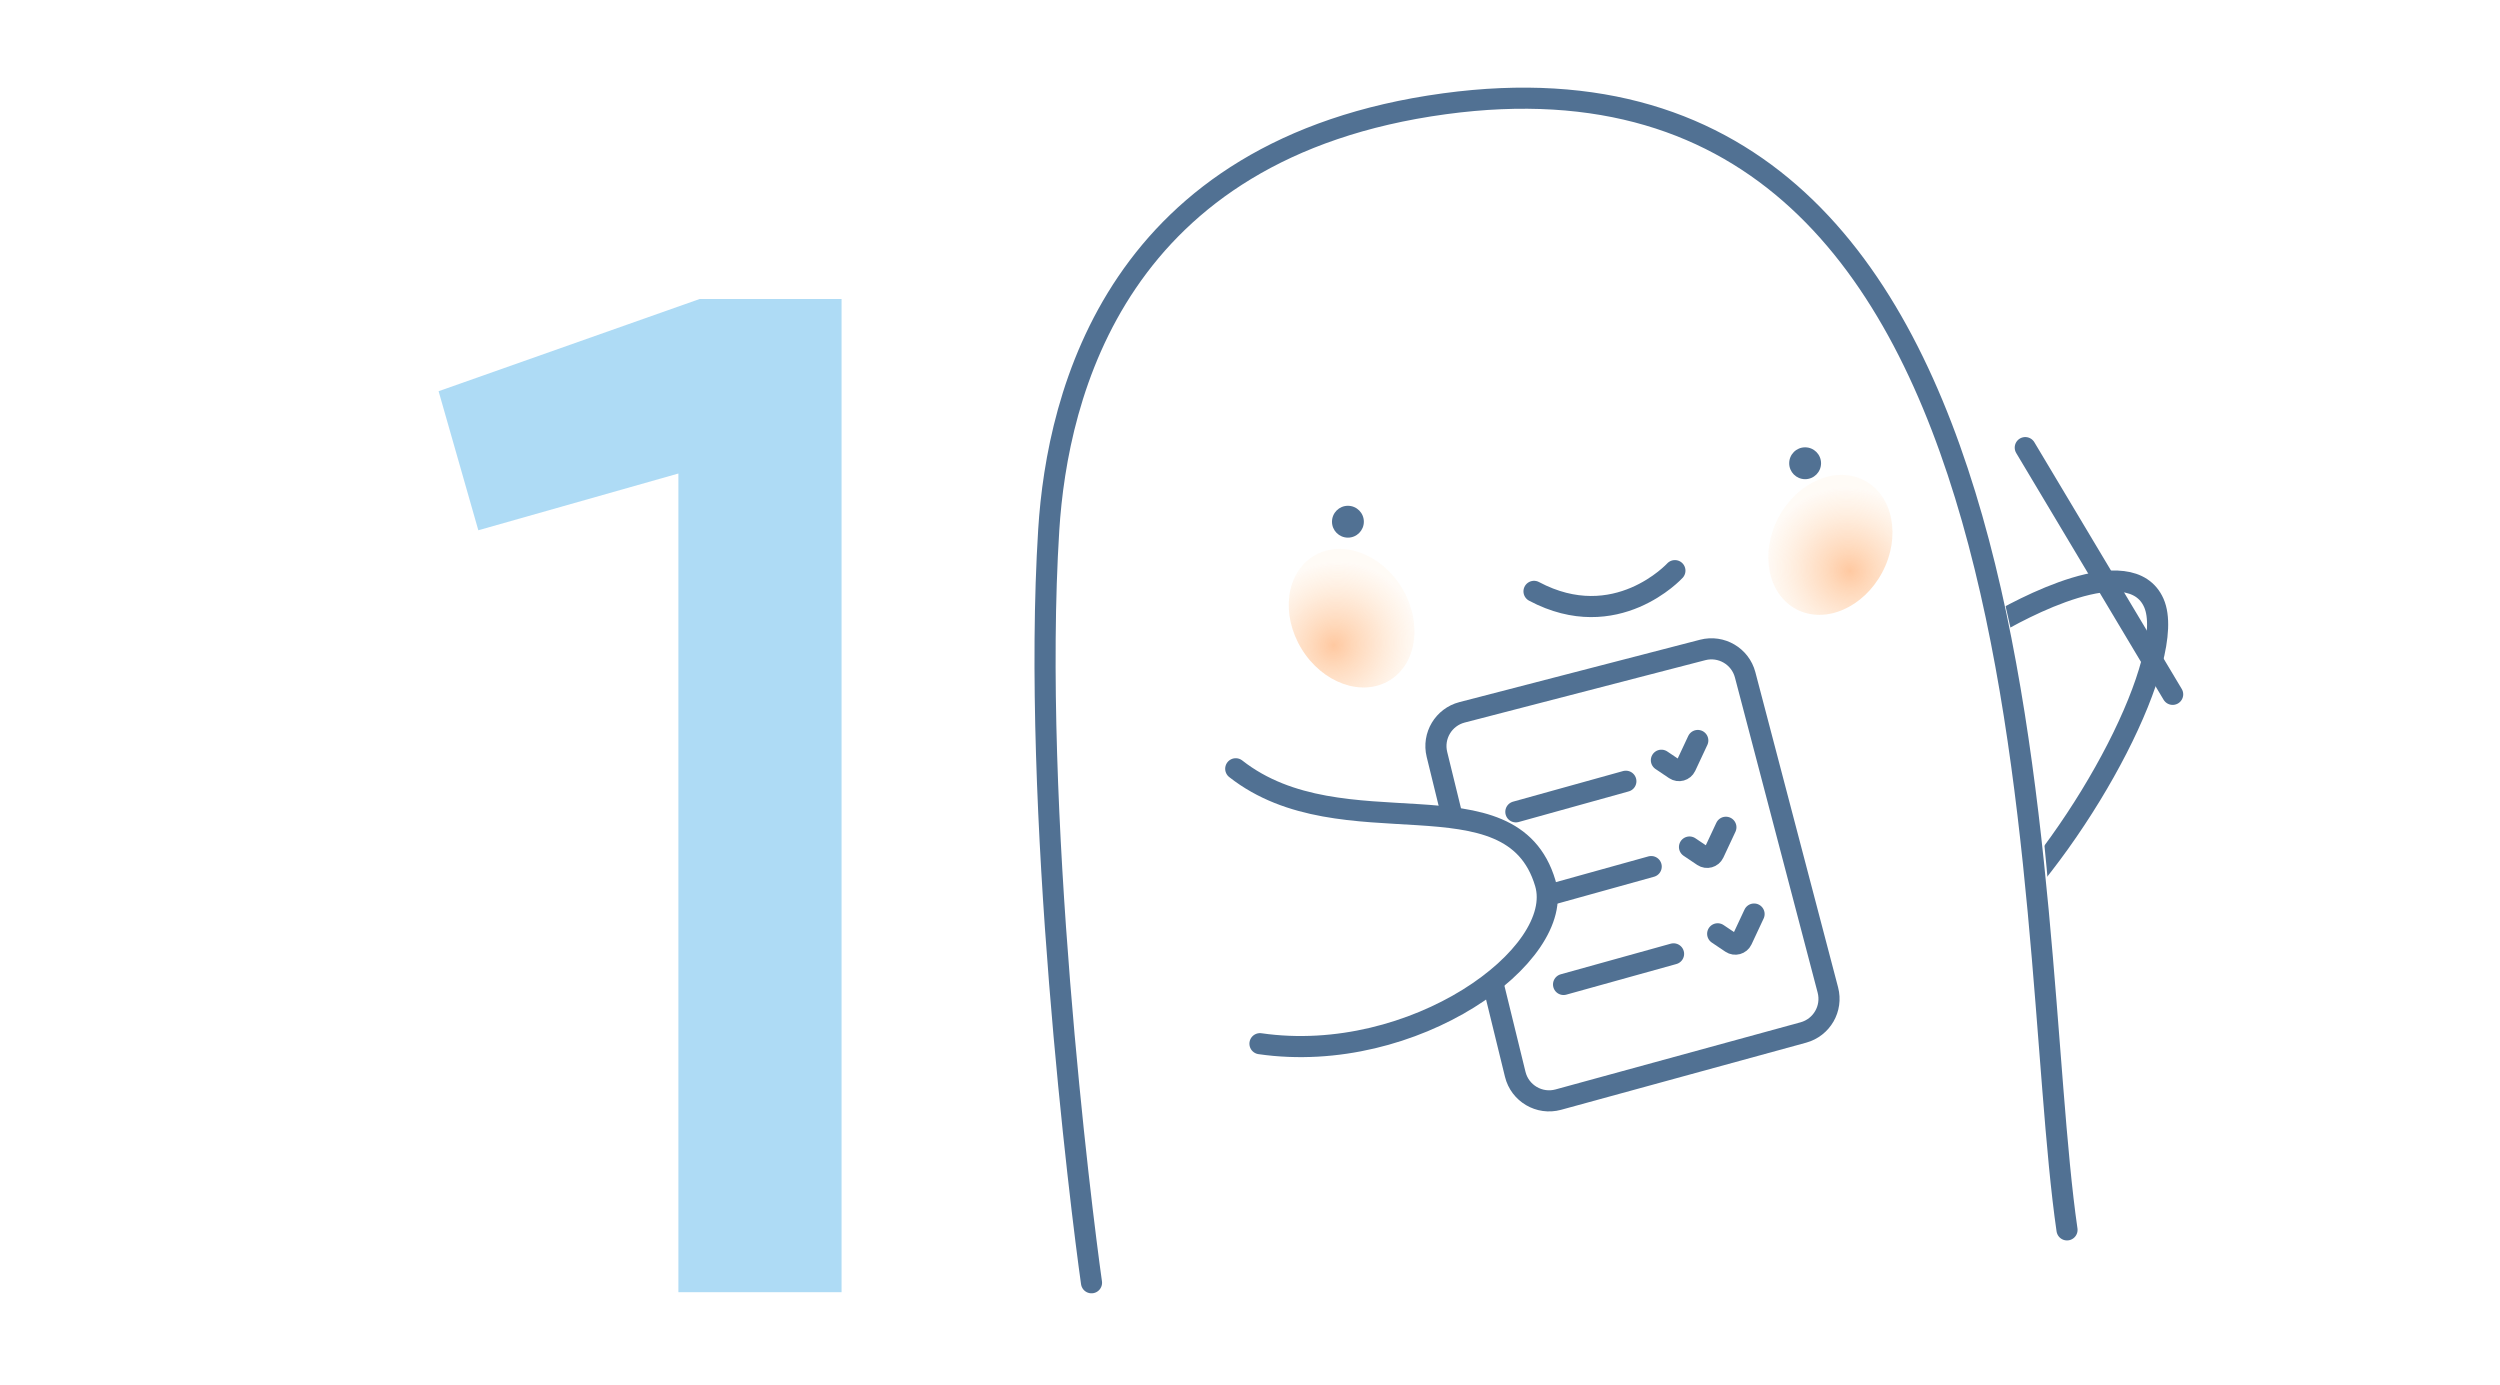 <svg width="296" height="164" viewBox="0 0 296 164" fill="none" xmlns="http://www.w3.org/2000/svg">
<path d="M51.93 46.32L82.842 35.4H99.642V153H80.322V56.064L56.634 62.784L51.93 46.32Z" fill="#AEDBF5"/>
<g opacity="0.67" filter="url(#filter0_f_21674_161768)">
<ellipse cx="7.715" cy="9.563" rx="7.715" ry="9.563" transform="matrix(-0.87 0.493 0.495 0.869 149.109 60.03)" fill="url(#paint0_radial_21674_161768)"/>
</g>
<g opacity="0.67" filter="url(#filter1_f_21674_161768)">
<ellipse cx="6.187" cy="7.666" rx="6.187" ry="7.666" transform="matrix(-0.907 -0.42 -0.421 0.907 230.594 68.319)" fill="url(#paint1_radial_21674_161768)"/>
</g>
<path d="M235.548 109.606C247.124 98.297 258.623 76.444 255.017 71.398C250.732 68.23 239.338 71.986 235.551 74.282L235.548 109.606Z" fill="white"/>
<path d="M235.55 109.608C247.126 98.299 257.792 77.732 255.019 71.4C252.247 65.069 239.34 71.988 235.553 74.284" stroke="#517193" stroke-width="2.5" stroke-linecap="round" stroke-linejoin="round"/>
<path d="M123.992 69.972C123.992 99.889 130.279 151.65 131.537 160.501L191.439 163.055L242.813 154.089C245.982 111.086 242.812 0.254 171.032 12.286C125.672 19.89 123.992 53.752 123.992 69.972Z" fill="white"/>
<g opacity="0.67" filter="url(#filter2_f_21674_161768)">
<ellipse cx="6.952" cy="8.623" rx="6.952" ry="8.623" transform="matrix(0.884 0.467 -0.468 0.884 214.609 53.642)" fill="url(#paint2_radial_21674_161768)"/>
</g>
<g opacity="0.67" filter="url(#filter3_f_21674_161768)">
<ellipse cx="6.952" cy="8.623" rx="6.952" ry="8.623" transform="matrix(-0.854 0.52 0.521 0.854 161.477 62.214)" fill="url(#paint3_radial_21674_161768)"/>
</g>
<path d="M129.234 151.879C127.976 143.028 122.105 95.622 124.17 62.75C125.187 46.562 132.274 17.55 171.027 12.286C244.709 2.278 239.379 108.798 244.734 145.618" stroke="#517193" stroke-width="2.5" stroke-linecap="round" stroke-linejoin="round"/>
<path d="M198.309 67.564C198.309 67.564 191.348 75.186 181.627 70.017" stroke="#517193" stroke-width="2.5" stroke-linecap="round" stroke-linejoin="round"/>
<path d="M213.725 56.735C212.685 56.734 211.839 55.889 211.841 54.848C211.842 53.807 212.687 52.962 213.728 52.964C214.769 52.965 215.614 53.81 215.613 54.851C215.611 55.892 214.766 56.737 213.725 56.735Z" fill="#517193"/>
<path d="M159.593 63.657C158.552 63.656 157.706 62.811 157.708 61.77C157.71 60.729 158.554 59.884 159.595 59.885C160.636 59.887 161.482 60.732 161.48 61.773C161.478 62.813 160.633 63.659 159.593 63.657Z" fill="#517193"/>
<path d="M170.133 89.318L179.403 127.195C179.955 129.452 182.262 130.809 184.503 130.195L213.517 122.247C215.7 121.649 216.994 119.406 216.42 117.217L206.626 79.903C206.049 77.702 203.8 76.383 201.598 76.954L173.107 84.34C170.921 84.907 169.596 87.124 170.133 89.318Z" stroke="#517193" stroke-width="2.5"/>
<path d="M185.125 116.56L198.15 112.937" stroke="#517193" stroke-width="2.5" stroke-linecap="round"/>
<path d="M196.709 90.012L198.316 91.094C198.756 91.39 199.356 91.224 199.581 90.743L201.018 87.673" stroke="#517193" stroke-width="2.5" stroke-linecap="round"/>
<path d="M200.037 100.287L201.644 101.369C202.084 101.665 202.684 101.498 202.909 101.018L204.346 97.948" stroke="#517193" stroke-width="2.5" stroke-linecap="round"/>
<path d="M203.373 110.562L204.98 111.643C205.42 111.939 206.02 111.773 206.245 111.293L207.682 108.222" stroke="#517193" stroke-width="2.5" stroke-linecap="round"/>
<path d="M182.477 106.225L195.502 102.603" stroke="#517193" stroke-width="2.5" stroke-linecap="round"/>
<path d="M179.477 96.122L192.502 92.499" stroke="#517193" stroke-width="2.5" stroke-linecap="round"/>
<path d="M146.311 91.023C158.986 100.973 178.946 91.045 182.963 104.569C185.478 113.03 167.413 126.209 149.18 123.573" fill="white"/>
<path d="M146.311 91.023C158.986 100.973 178.946 91.045 182.963 104.569C185.478 113.03 167.413 126.209 149.18 123.573" stroke="#517193" stroke-width="2.5" stroke-linecap="round" stroke-linejoin="round"/>
<path d="M257.243 82.21L239.792 52.998" stroke="#517193" stroke-width="2.5" stroke-linecap="round"/>
<defs>
<filter id="filter0_f_21674_161768" x="127.716" y="51.797" width="38.834" height="40.694" filterUnits="userSpaceOnUse" color-interpolation-filters="sRGB">
<feFlood flood-opacity="0" result="BackgroundImageFix"/>
<feBlend mode="normal" in="SourceGraphic" in2="BackgroundImageFix" result="shape"/>
<feGaussianBlur stdDeviation="5.603" result="effect1_foregroundBlur_21674_161768"/>
</filter>
<filter id="filter1_f_21674_161768" x="204.075" y="54.04" width="35.358" height="37.266" filterUnits="userSpaceOnUse" color-interpolation-filters="sRGB">
<feFlood flood-opacity="0" result="BackgroundImageFix"/>
<feBlend mode="normal" in="SourceGraphic" in2="BackgroundImageFix" result="shape"/>
<feGaussianBlur stdDeviation="5.603" result="effect1_foregroundBlur_21674_161768"/>
</filter>
<filter id="filter2_f_21674_161768" x="197.962" y="44.82" width="37.513" height="39.383" filterUnits="userSpaceOnUse" color-interpolation-filters="sRGB">
<feFlood flood-opacity="0" result="BackgroundImageFix"/>
<feBlend mode="normal" in="SourceGraphic" in2="BackgroundImageFix" result="shape"/>
<feGaussianBlur stdDeviation="5.702" result="effect1_foregroundBlur_21674_161768"/>
</filter>
<filter id="filter3_f_21674_161768" x="141.181" y="53.583" width="37.692" height="39.218" filterUnits="userSpaceOnUse" color-interpolation-filters="sRGB">
<feFlood flood-opacity="0" result="BackgroundImageFix"/>
<feBlend mode="normal" in="SourceGraphic" in2="BackgroundImageFix" result="shape"/>
<feGaussianBlur stdDeviation="5.702" result="effect1_foregroundBlur_21674_161768"/>
</filter>
<radialGradient id="paint0_radial_21674_161768" cx="0" cy="0" r="1" gradientUnits="userSpaceOnUse" gradientTransform="translate(11.583 11.387) rotate(-169.528) scale(11.345 10.739)">
<stop stop-color="#686868"/>
<stop offset="1" stop-color="#DADADA" stop-opacity="0.13"/>
</radialGradient>
<radialGradient id="paint1_radial_21674_161768" cx="0" cy="0" r="1" gradientUnits="userSpaceOnUse" gradientTransform="translate(9.289 9.129) rotate(-169.531) scale(9.097 8.609)">
<stop stop-color="#9F9F9F"/>
<stop offset="1" stop-color="#B4B4B4" stop-opacity="0.13"/>
</radialGradient>
<radialGradient id="paint2_radial_21674_161768" cx="0" cy="0" r="1" gradientUnits="userSpaceOnUse" gradientTransform="translate(10.437 10.268) rotate(-169.52) scale(10.222 9.684)">
<stop stop-color="#FFAE73"/>
<stop offset="1" stop-color="#FFCD9C" stop-opacity="0.13"/>
</radialGradient>
<radialGradient id="paint3_radial_21674_161768" cx="0" cy="0" r="1" gradientUnits="userSpaceOnUse" gradientTransform="translate(10.437 10.268) rotate(-169.52) scale(10.222 9.684)">
<stop stop-color="#FFAE73"/>
<stop offset="1" stop-color="#FFCD9C" stop-opacity="0.13"/>
</radialGradient>
</defs>
</svg>
